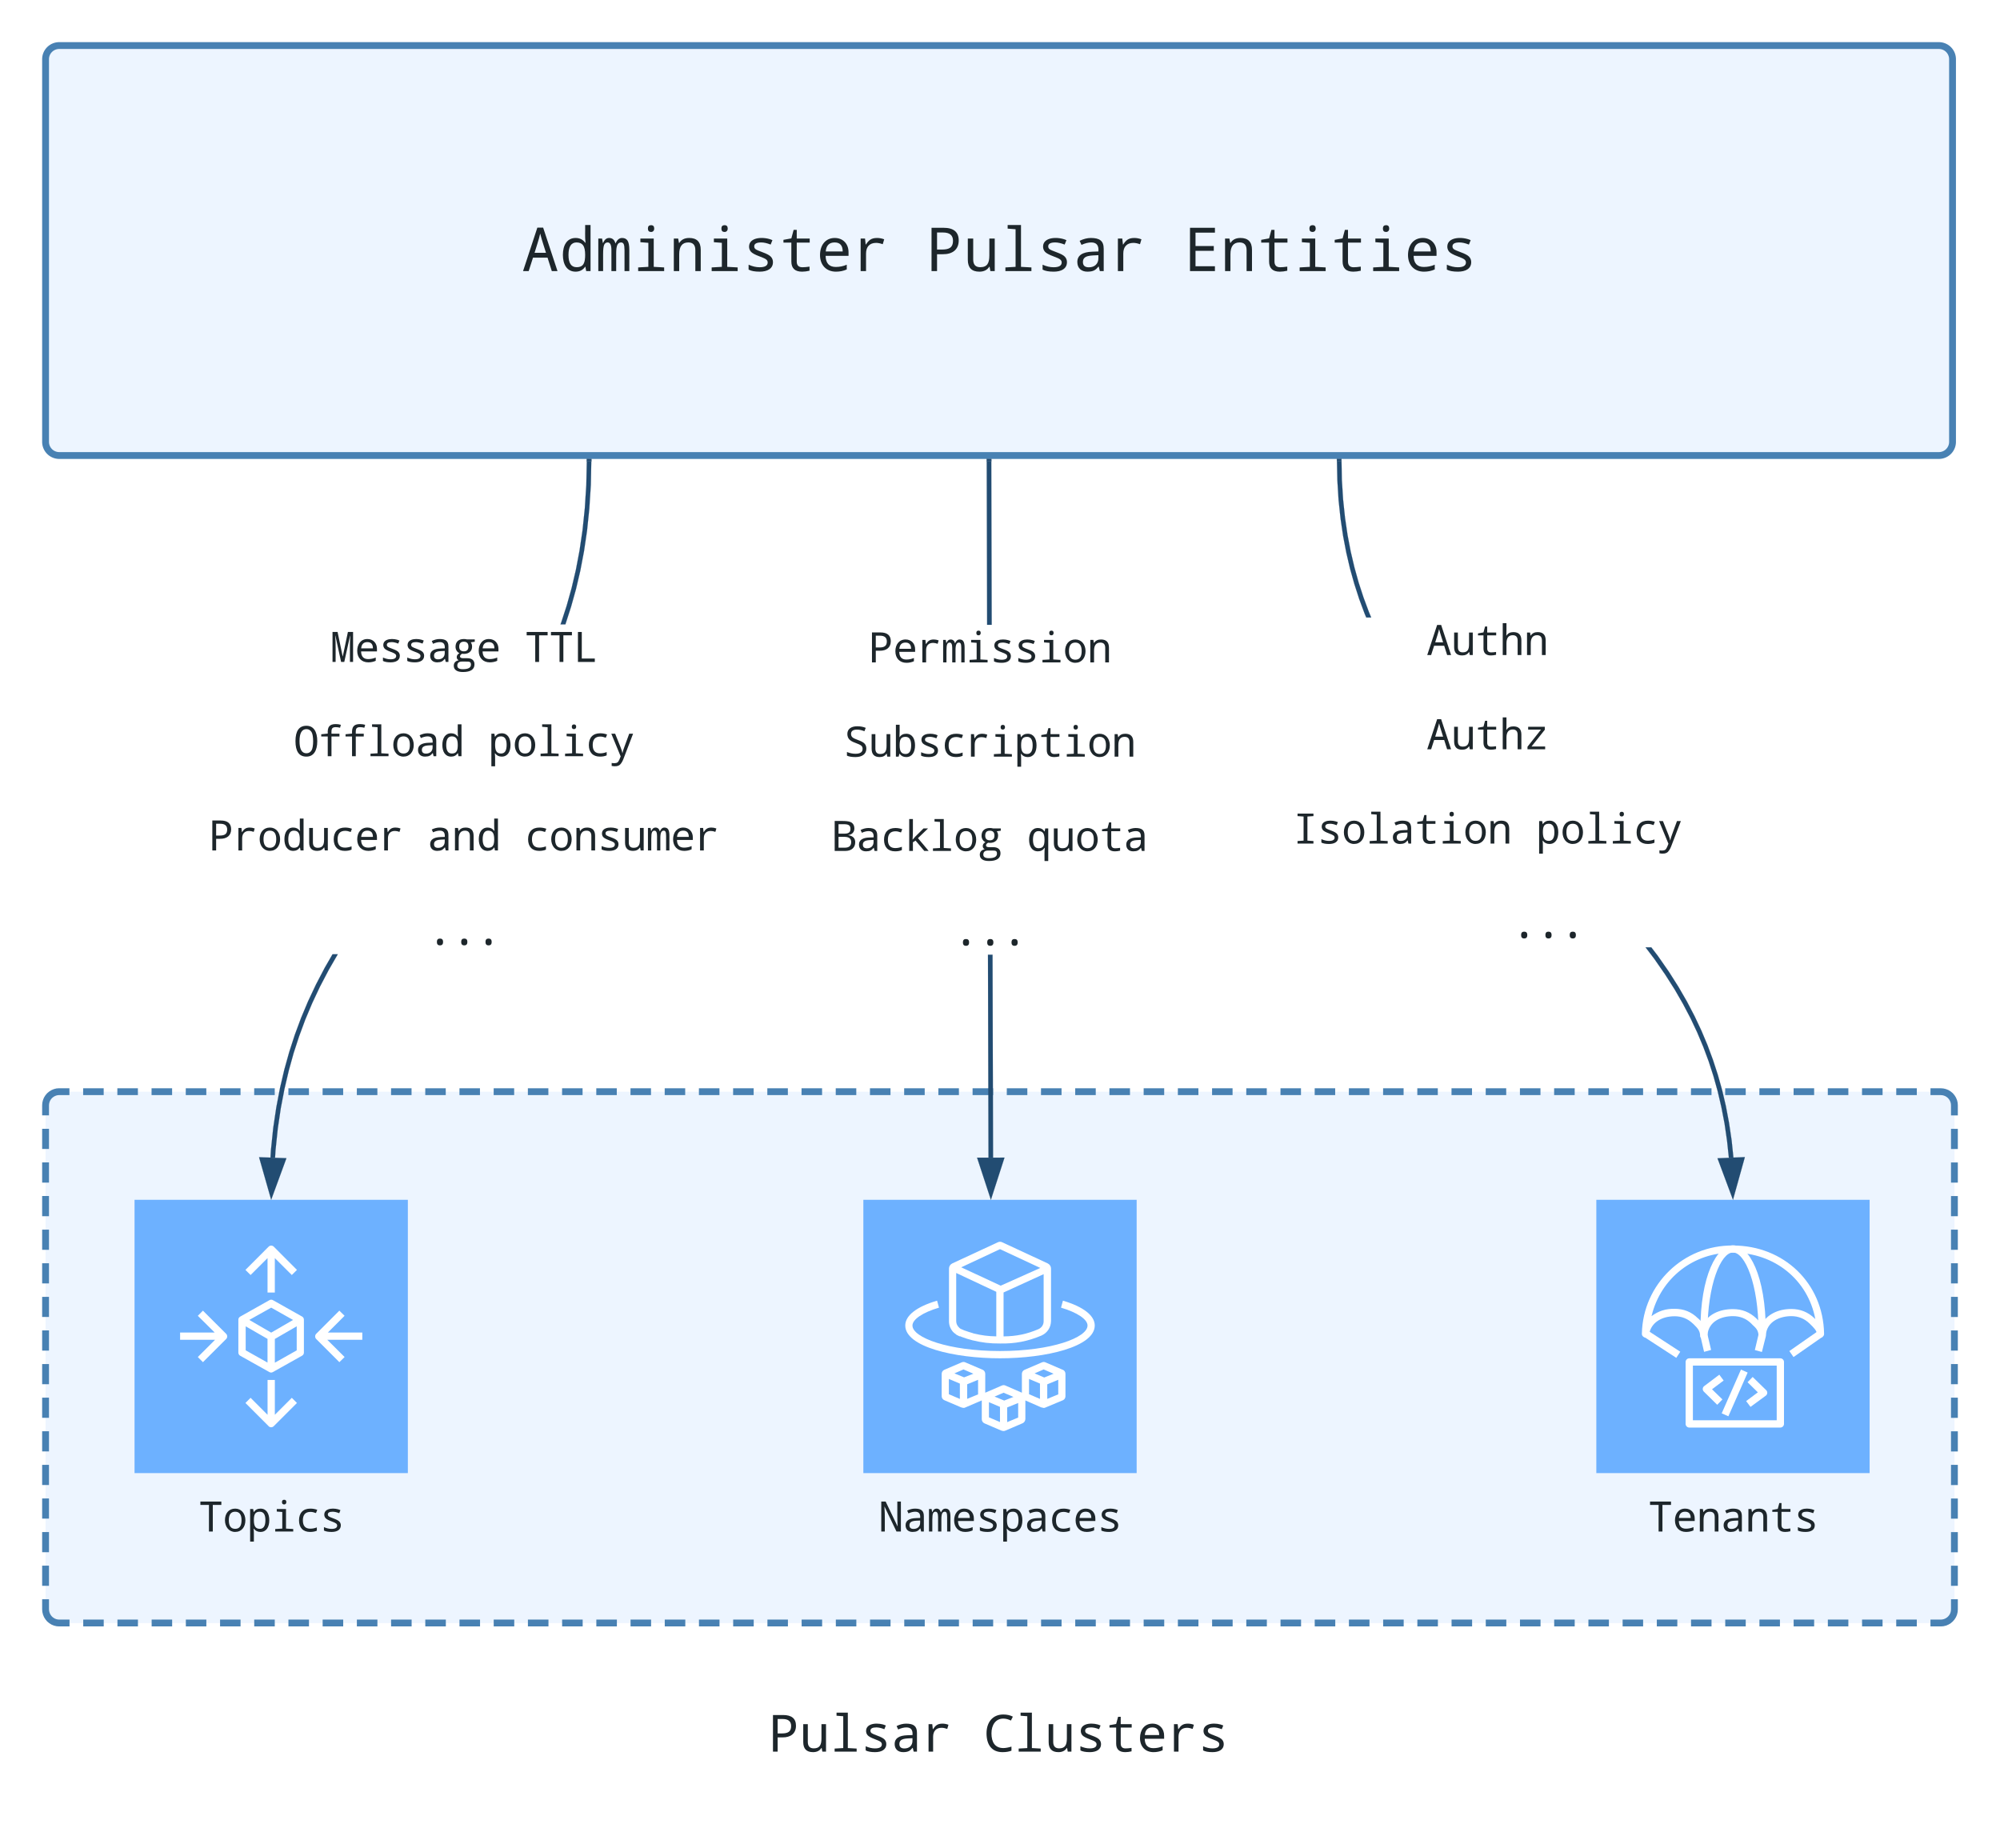 <svg xmlns="http://www.w3.org/2000/svg" xmlns:xlink="http://www.w3.org/1999/xlink" xmlns:lucid="lucid" width="878.15" height="811.33"><g transform="translate(-1465.593 -1213.667)" lucid:page-tab-id="0_0"><path d="M0 0h6299.2v6299.2H0z" fill="#fff"/><path d="M1485.6 1699a6 6 0 0 1 6-6h826.14a6 6 0 0 1 6 6v221.33a6 6 0 0 1-6 6H1491.6a6 6 0 0 1-6-6z" fill="#edf5ff"/><path d="M1502.1 1693h9.02m6 0h9.02m6 0h9.02m6 0h9.02m6 0h9.02m6 0h9.02m6 0h9.02m6 0h9.03m6 0h9.02m6 0h9m6.02 0h9m6.02 0h9m6.02 0h9m6.02 0h9m6.02 0h9m6.02 0h9m6.02 0h9m6.02 0h9m6.02 0h9.02m6 0h9.02m6 0h9.02m6 0h9.02m6 0h9.02m6 0h9.02m6 0h9.02m6 0h9.02m6 0h9.02m6 0h9.02m6 0h9.02m6 0h9.02m6 0h9.03m6 0h9.02m6 0h9.02m6 0h9m6.02 0h9m6.02 0h9m6.02 0h9m6.02 0h9m6.02 0h9m6.02 0h9m6.02 0h9m6.02 0h9m6.02 0h9.02m6 0h9.02m6 0h9.02m6 0h9.02m6 0h9.02m6 0h9.02m6 0h9.02m6 0h9.02m6 0h9.02m6 0h9.02m6 0h9.03m6 0h9.03m6 0h4.5l.95.07.9.22.88.35.8.5.72.6.6.72.5.8.37.88.22.9.07.95v4.43m0 5.9v8.85m0 5.9v8.86m0 5.9v8.85m0 5.9v8.85m0 5.9v8.85m0 5.9v8.86m0 5.9v8.86m0 5.9v8.85m0 5.9v8.86m0 5.9v8.85m0 5.9v8.86m0 5.9v8.85m0 5.9v8.85m0 5.9v8.85m0 5.9v4.43l-.07.94-.22.92-.36.86-.5.8-.62.72-.7.6-.82.5-.87.36-.92.22-.94.07h-4.5m-6 0h-9.03m-6 0h-9m-6.02 0h-9m-6.02 0h-9m-6.02 0h-9m-6.02 0h-9m-6.02 0h-9m-6.02 0h-9m-6.02 0h-9m-6.02 0h-9m-6.02 0H2148m-6 0h-9.02m-6 0h-9.02m-6 0h-9.02m-6 0h-9.02m-6 0h-9.02m-6 0h-9.02m-6 0h-9.02m-6 0h-9.02m-6 0h-9.02m-6 0h-9.02m-6 0h-9.02m-6 0h-9.03m-6 0h-9.02m-6 0h-9.02m-6 0h-9m-6.02 0h-9m-6.02 0h-9m-6.02 0h-9m-6.02 0h-9m-6.02 0h-9m-6.02 0h-9m-6.02 0h-9m-6.02 0h-9m-6.02 0h-9.02m-6 0h-9.02m-6 0h-9.02m-6 0h-9.02m-6 0h-9.02m-6 0h-9.02m-6 0h-9.02m-6 0h-9.02m-6 0h-9.02m-6 0h-9.02m-6 0h-9.02m-6 0h-9.02m-6 0h-9.03m-6 0h-9.02m-6 0h-9.02m-6 0h-9m-6.02 0h-9m-6.02 0h-9m-6.02 0h-9m-6.02 0h-9m-6.02 0h-4.5l-.94-.07-.92-.22-.87-.36-.8-.5-.72-.6-.6-.72-.5-.8-.36-.87-.23-.93-.08-.94v-4.42m0-5.9v-8.85m0-5.9v-8.85m0-5.9v-8.86m0-5.9v-8.86m0-5.9v-8.85m0-5.9v-8.86m0-5.9v-8.85m0-5.9v-8.86m0-5.9v-8.85m0-5.9v-8.85m0-5.9v-8.85m0-5.9v-8.86m0-5.9v-8.86m0-5.9v-8.85m0-5.9V1699l.07-.94.22-.9.35-.88.5-.8.6-.72.72-.6.8-.5.87-.37.9-.23.95-.07h4.5" stroke="#4881b3" stroke-width="3" fill="none"/><use xlink:href="#a" transform="matrix(1,0,0,1,1490.593,1698) translate(414.5 25.771)"/><use xlink:href="#b" transform="matrix(1,0,0,1,1490.593,1698) translate(414.5 49.311)"/><use xlink:href="#b" transform="matrix(1,0,0,1,1490.593,1698) translate(414.5 72.851)"/><use xlink:href="#b" transform="matrix(1,0,0,1,1490.593,1698) translate(414.5 96.391)"/><use xlink:href="#b" transform="matrix(1,0,0,1,1490.593,1698) translate(414.5 119.93)"/><use xlink:href="#b" transform="matrix(1,0,0,1,1490.593,1698) translate(414.5 143.47)"/><use xlink:href="#b" transform="matrix(1,0,0,1,1490.593,1698) translate(414.5 167.01)"/><use xlink:href="#b" transform="matrix(1,0,0,1,1490.593,1698) translate(414.5 190.55)"/><use xlink:href="#c" transform="matrix(1,0,0,1,1490.593,1698) translate(414.5 214.09)"/><path d="M1485.6 1239.67a6 6 0 0 1 6-6h825.3a6 6 0 0 1 6 6v168a6 6 0 0 1-6 6h-825.3a6 6 0 0 1-6-6z" stroke="#4881b3" stroke-width="3" fill="#edf5ff"/><use xlink:href="#d" transform="matrix(1,0,0,1,1490.593,1238.667) translate(204.233 94.021)"/><use xlink:href="#e" transform="matrix(1,0,0,1,1490.593,1238.667) translate(381.728 94.021)"/><use xlink:href="#f" transform="matrix(1,0,0,1,1490.593,1238.667) translate(494.68 94.021)"/><path d="M1844.67 1740.47h120v120h-120v-120z" stroke="#fff" stroke-opacity="0" stroke-width="2" fill="#6db1ff"/><path d="M1884.33 1798.7c.13.15.22.28.4.37.22.22.45.4.72.58l.18.13.8.4.5.23h.35l.4.2c.77.26 1.58.57 2.52.88l1.47.4.77.23c4.2 1.04 7.88 1.48 12.23 1.44 6.58.13 12.18-.94 18.23-3.5 2.6-1.2 4.12-3.56 4.17-6.42v-22.96c0-.98-.54-1.83-1.44-2.28l-19.9-9.24c-.66-.36-1.42-.36-2.1 0l-19.93 9.24c-.9.45-1.43 1.3-1.43 2.28v23.05c0 1.8.58 3.32 1.74 4.7.1.13.2.22.33.3zm8.15.24l-1.34-.4c-.85-.27-1.57-.54-2.24-.76l-.6-.27h.02l-.54-.22c-.18-.1-.36-.17-.54-.26l-.4-.32-.18-.22-.14-.13-.13-.14c-.64-.75-.95-1.55-.95-2.54v-21.08l17.6 8.27v19.56c-3.5-.04-6.45-.44-9.85-1.24zm29.12-1.7c-5.1 2.2-9.8 3.17-15.37 3.2v-19.28l17.6-8.04v20.5c.06 1.6-.8 2.95-2.23 3.62zm-16.93-35.1l17.7 8.25-17.43 7.8-.1-.08-17.2-8z" stroke="#fff" stroke-opacity="0" stroke-width="2" fill="#fff"/><path d="M1932.3 1784.76l-.84 3.06c7.15 2.13 11.64 5.14 11.64 7.85 0 5.3-15.8 11.2-38.43 11.2s-38.44-5.9-38.44-11.2c0-2.7 4.5-5.73 11.65-7.85l-.84-3.06c-8.98 2.63-13.97 6.53-13.97 10.9 0 9.35 21.46 14.4 41.6 14.4 20.13 0 41.6-5.05 41.6-14.4 0-4.37-5-8.25-13.98-10.9zM1932.2 1815.1l-7.44-3.2c-.6-.3-1.2-.3-1.8 0l-7.6 3.26c-.7.37-1.08 1-1.08 1.76v8.25l-7.12-3.1c-.6-.3-1.2-.3-1.8 0l-7.17 3.1v-8.28c0-.8-.44-1.5-1.15-1.8l-7.5-3.2c-.54-.3-1.2-.3-1.8 0l-7.6 3.26c-.7.37-1.08 1-1.08 1.76v9.74c0 .82.43 1.48 1.2 1.82l7.44 3.18h.17c.27.12.5.18.8.18.3 0 .56-.03.77-.18l7.23-3.1v8.26c0 .8.44 1.45 1.14 1.8l7.46 3.2h.1c.28.12.55.18.88.18.27 0 .54-.06.8-.18l7.62-3.27c.7-.37 1.08-1 1.14-1.8v-8.18l7.06 3.1h.22c.27.1.54.17.87.2.27-.03.5-.1.7-.2l7.67-3.2c.7-.33 1.08-1 1.08-1.75v-9.83c0-.8-.43-1.5-1.2-1.8zm-8.36-.15l4.35 1.88-4.1 1.67-4.23-1.82zm-17.6 10.22l4.34 1.85-4.07 1.6-4.23-1.75zm-17.6-10.22l4.34 1.88-4.08 1.6-4.24-1.75zm-6.42 4.18l4.83 2.04v6.73l-4.83-2.06zm8.04 8.74v-6.4l4.78-1.97v6.4zm9.56 1.46l4.84 2.06v6.66l-4.84-2.06zm8 8.76v-6.44l4.83-1.97v6.4zm9.6-18.96l4.8 2.03v6.73l-4.8-2.06zm8 8.76v-6.4l4.83-2v6.4z" stroke="#fff" stroke-opacity="0" stroke-width="2" fill="#fff"/><use xlink:href="#g" transform="matrix(1,0,0,1,1814.667,1869.468) translate(36.658 16.655)"/><path d="M2166.5 1740.47h120v120h-120v-120z" stroke="#fff" stroke-opacity="0" stroke-width="2" fill="#6db1ff"/><path d="M2239.3 1801.55c-.8 0-1.52-.62-1.6-1.44v-.44c-.24-2.06-1.04-2.85-2.72-4.4l-.48-.5c-2.24-2.2-4.88-3.22-8-3.22-4.96 0-10.56 2.14-11.2 8.12v.45c0 .92-.72 1.62-1.6 1.62-.88 0-1.6-.7-1.6-1.6-.16-2.36-1.12-3.26-2.96-5.12l-.24-.2c-2.24-2.14-4.88-3.22-8-3.22-6.08 0-10.48 3.1-11.2 7.87-.08.87-.88 1.52-1.76 1.44-.88-.1-1.52-.87-1.44-1.74.48-21.66 18.32-38.88 40-38.63 22.4 0 39.6 16.6 40 38.67v.17c0 .86-.72 1.56-1.6 1.56-.88 0-1.6-.7-1.6-1.56v-.13c0-1.3-1.28-2.63-3.2-4.48-2.24-2.15-4.88-3.22-8-3.22-4.88 0-10.8 2.27-11.2 8.53-.08.86-.72 1.52-1.6 1.52zm-38.4-13.22c4 0 7.36 1.36 10.16 4.12l.32.25c.8.74 1.44 1.44 2.08 2.26 2.24-4.08 6.96-6.5 13.04-6.5 4 0 7.36 1.35 10.24 4.07l.48.5c.72.65 1.28 1.27 1.92 2 2.24-4.06 6.96-6.62 12.96-6.62 4 0 7.36 1.37 10.24 4.13l.32.33c-3.2-17.1-17.76-29.2-36.16-29.2-17.2-.2-31.76 11.12-35.76 27.88 3.04-2.26 6.32-3.33 10.16-3.2z" stroke="#fff" stroke-opacity="0" stroke-width="2" fill="#fff"/><path d="M2187.3 1800.56l1.76-2.7 14.3 9.32-1.75 2.68-14.3-9.3z" stroke="#fff" stroke-opacity="0" stroke-width="1.09" fill="#fff"/><path d="M2251.25 1806.88l12.76-8.9 1.84 2.63-12.77 8.9-1.82-2.62z" stroke="#fff" stroke-opacity="0" stroke-width="1.64" fill="#fff"/><path d="M2239.2 1807.28l-3.1-.84 1.6-6.74v-1.6c0-20.3-5.85-34.5-11.2-34.5-5.33 0-11.18 14.2-11.18 34.56v1.5l1.57 6.73-3.08.84-1.6-6.88v-2.3c-.12-24.4 7.32-37.6 14.3-37.6 6.96 0 14.4 13.2 14.4 37.74v1.08c-.03.28-.03.47 0 .7v.48zM2219.58 1830.47l-5.87-5.78c-.34-.34-.5-.77-.48-1.26.04-.48.26-.88.64-1.17l6.63-5 1.9 2.56-5.1 3.84 4.57 4.46zM2234.2 1831.4l-1.92-2.55 5.14-3.84-4.52-4.45 2.24-2.3 5.93 5.78c.63.62.65 1.63.03 2.27l-.2.17z" stroke="#fff" stroke-opacity="0" stroke-width="2" fill="#fff"/><path d="M2221.55 1834.22l8.46-19.2 2.94 1.3-8.47 19.2-2.92-1.3z" stroke="#fff" stroke-opacity="0" stroke-width=".81" fill="#fff"/><path d="M2247.3 1840.47h-40c-.86 0-1.6-.73-1.6-1.6v-27.2c0-.87.74-1.6 1.6-1.6h40c.87 0 1.6.73 1.6 1.6v27.2c0 .87-.73 1.6-1.6 1.6zm-38.4-3.2h36.8v-24h-36.8z" stroke="#fff" stroke-opacity="0" stroke-width="2" fill="#fff"/><use xlink:href="#h" transform="matrix(1,0,0,1,2136.505,1869.468) translate(52.661 16.655)"/><path d="M1524.67 1740.47h120v120h-120v-120z" stroke="#fff" stroke-opacity="0" fill="#6db1ff"/><path d="M1583.06 1766.07v15.12h3.2v-15.13l7.46 7.43 2.26-2.24-10.18-10.2c-.64-.64-1.65-.62-2.26 0l-10.18 10.2 2.26 2.24zM1586.27 1834.87v-15.3h-3.2v15.3l-7.45-7.46-2.26 2.27 10.18 10.18v.03c.63.62 1.65.6 2.26-.03l10.18-10.18-2.26-2.26zM1554.7 1789.14l-2.25 2.26 7.42 7.36h-15.2v3.18h15.35l-7.57 7.56 2.25 2.26 10.2-10.18c.6-.6.6-1.63 0-2.26zM1624.67 1798.76h-15.13l7.35-7.36-2.3-2.26-10.17 10.18c-.6.63-.6 1.65 0 2.26l10.18 10.18 2.3-2.26-7.6-7.56h15.37zM1598.27 1791.75l-12.8-7.2c-.52-.3-1.1-.3-1.6 0l-12.8 7.2c-.53.3-.82.8-.82 1.38v14.4c0 .6.3 1.12.8 1.4l12.8 7.17c.27.16.5.22.8.22h-.02c.3 0 .52-.06.78-.22l12.8-7.17c.53-.3.82-.8.82-1.4v-14.4c0-.58-.26-1.06-.75-1.38zm-13.6-3.93l9.6 5.4-9.6 5.57-9.62-5.58zm-11.2 8.2l9.58 5.52v10.4l-9.58-5.38zm12.8 15.98v-10.43l9.6-5.56v10.57z" stroke="#fff" stroke-opacity="0" fill="#fff"/><use xlink:href="#i" transform="matrix(1,0,0,1,1494.667,1869.468) translate(57.995 16.655)"/><path d="M1901.62 1721.96h-2l-.23-89.1h2zm-.6-233.95h-2l-.18-71.83h2z" stroke="#224c72" stroke-width=".05" fill="#224c72"/><path d="M1900.84 1416.2h-2v-1.03h2z" fill="#224c72"/><path d="M1900.86 1416.22h-2.05v-1.08h2.06zm-2-1.03v.97h1.95v-.98z" stroke="#224c72" stroke-width=".05" fill="#224c72"/><path d="M1900.66 1737.23l-4.67-14.25 9.26-.03z" fill="#224c72"/><path d="M1900.67 1740.47l-6.06-18.5 12.03-.02zm-3.3-16.5l3.28 10.03 3.23-10.04z" stroke="#224c72" stroke-width=".05" fill="#224c72"/><use xlink:href="#j" transform="matrix(1,0,0,1,1830.862,1488.005) translate(16.008 16.502)"/><use xlink:href="#k" transform="matrix(1,0,0,1,1830.862,1488.005) translate(69.35 37.196)"/><use xlink:href="#l" transform="matrix(1,0,0,1,1830.862,1488.005) translate(5.339 57.891)"/><use xlink:href="#k" transform="matrix(1,0,0,1,1830.862,1488.005) translate(69.35 78.585)"/><use xlink:href="#m" transform="matrix(1,0,0,1,1830.862,1488.005) translate(0.005 99.28)"/><use xlink:href="#n" transform="matrix(1,0,0,1,1830.862,1488.005) translate(85.352 99.28)"/><use xlink:href="#k" transform="matrix(1,0,0,1,1830.862,1488.005) translate(69.35 119.974)"/><use xlink:href="#o" transform="matrix(1,0,0,1,1830.862,1488.005) translate(53.347 140.668)"/><path d="M1609.92 1639.56l-3.85 7.35-3.4 7.23-3.03 7.2-2.7 7.3-2.43 7.44-2.13 7.7-1.88 8-1.62 8.45-1.32 8.95-1 9.6-.2 3.28-2-.13.2-3.32 1-9.67 1.35-9.04 1.63-8.53 1.9-8.1 2.17-7.77 2.44-7.53 2.74-7.37 3.06-7.28 3.44-7.3 3.88-7.43 3.43-5.93h2.3zm115.3-223.37l-.2 10.38-.67 10.45-1 9.68-1.34 9.05-1.62 8.52-1.9 8.1-2.17 7.77-2.43 7.53-.05.14h-2.14l.3-.8 2.42-7.44 2.15-7.7 1.88-8 1.6-8.45 1.32-8.94 1-9.6.66-10.37.22-10.35z" stroke="#224c72" stroke-width=".05" fill="#224c72"/><path d="M1725.22 1416.22l-2-.04.02-1h2z" fill="#224c72"/><path d="M1725.25 1416.24l-2.05-.04.02-1.06h2.05zm-1.98-1.05l-.02.95 1.95.04.02-1z" stroke="#224c72" stroke-width=".05" fill="#224c72"/><path d="M1589.94 1723.15l-5.15 14.08-4.12-14.42z" fill="#224c72"/><path d="M1591.36 1722.2l-6.7 18.27-5.32-18.7zm-6.45 11.8l3.63-9.9-6.5-.24z" stroke="#224c72" stroke-width=".05" fill="#224c72"/><g><use xlink:href="#p" transform="matrix(1,0,0,1,1557.229,1487.806) translate(53.347 16.502)"/><use xlink:href="#q" transform="matrix(1,0,0,1,1557.229,1487.806) translate(138.694 16.502)"/><use xlink:href="#k" transform="matrix(1,0,0,1,1557.229,1487.806) translate(112.023 37.196)"/><use xlink:href="#r" transform="matrix(1,0,0,1,1557.229,1487.806) translate(37.344 57.891)"/><use xlink:href="#s" transform="matrix(1,0,0,1,1557.229,1487.806) translate(122.692 57.891)"/><use xlink:href="#k" transform="matrix(1,0,0,1,1557.229,1487.806) translate(112.023 78.585)"/><use xlink:href="#t" transform="matrix(1,0,0,1,1557.229,1487.806) translate(0.005 99.28)"/><use xlink:href="#u" transform="matrix(1,0,0,1,1557.229,1487.806) translate(96.021 99.28)"/><use xlink:href="#v" transform="matrix(1,0,0,1,1557.229,1487.806) translate(138.694 99.28)"/><use xlink:href="#k" transform="matrix(1,0,0,1,1557.229,1487.806) translate(112.023 119.974)"/><use xlink:href="#o" transform="matrix(1,0,0,1,1557.229,1487.806) translate(96.021 140.668)"/></g><path d="M2193.57 1633.45l4.82 6.93 4.2 6.63 3.73 6.46 3.32 6.36 2.98 6.33 2.68 6.36 2.4 6.47 2.15 6.6 1.9 6.76 1.64 7.03 1.38 7.32 1.14 7.7.78 7.5-1.98.2-.8-7.46-1.1-7.6-1.4-7.25-1.62-6.94-1.87-6.7-2.1-6.5-2.38-6.38-2.65-6.3-2.94-6.24-3.3-6.28-3.67-6.37-4.18-6.56-4.77-6.88-3.8-5h2.52zm-138.8-209.07l.54 8.58.85 8.05 1.12 7.62 1.38 7.24 1.63 6.94 1.87 6.7 2.12 6.5 2.37 6.38 1 2.4h-2.17l-.7-1.66-2.4-6.45-2.13-6.6-1.9-6.77-1.64-7.02-1.4-7.32-1.13-7.7-.86-8.13-.53-8.66-.17-8.28 2-.05z" stroke="#224c72" stroke-width=".05" fill="#224c72"/><path d="M2054.6 1416.18l-2 .04-.02-1.05h2z" fill="#224c72"/><path d="M2054.62 1416.2l-2.05.04-.02-1.1h2.05zm-2.02-1l.02 1 1.95-.05-.02-.96z" stroke="#224c72" stroke-width=".05" fill="#224c72"/><path d="M2226.37 1737.23l-5.25-14.05 9.26-.4z" fill="#224c72"/><path d="M2226.5 1740.47l-6.8-18.23 12.02-.52zm-3.96-16.35l3.7 9.88 2.8-10.16z" stroke="#224c72" stroke-width=".05" fill="#224c72"/><g><use xlink:href="#w" transform="matrix(1,0,0,1,2033.28,1484.773) translate(58.681 16.502)"/><use xlink:href="#k" transform="matrix(1,0,0,1,2033.28,1484.773) translate(85.352 37.196)"/><use xlink:href="#x" transform="matrix(1,0,0,1,2033.28,1484.773) translate(58.681 57.891)"/><use xlink:href="#k" transform="matrix(1,0,0,1,2033.28,1484.773) translate(85.352 78.585)"/><use xlink:href="#y" transform="matrix(1,0,0,1,2033.28,1484.773) translate(0.005 99.28)"/><use xlink:href="#s" transform="matrix(1,0,0,1,2033.28,1484.773) translate(106.689 99.28)"/><use xlink:href="#k" transform="matrix(1,0,0,1,2033.28,1484.773) translate(85.352 119.974)"/><use xlink:href="#z" transform="matrix(1,0,0,1,2033.28,1484.773) translate(42.679 140.668)"/><use xlink:href="#A" transform="matrix(1,0,0,1,2033.28,1484.773) translate(96.021 140.668)"/></g><path d="M1784.07 1945h240v60h-240z" fill="none"/><g><use xlink:href="#B" transform="matrix(1,0,0,1,1784.067,1945) translate(18.984 37.77)"/><use xlink:href="#C" transform="matrix(1,0,0,1,1784.067,1945) translate(113.266 37.77)"/></g><defs><path fill="#1d262b" d="M1004 0L860-453H369L223 0H33l483-1468h195L1196 0h-192zM807-618c-63-210-144-435-195-650-51 232-127 431-190 650h385" id="D"/><path fill="#1d262b" d="M137-547c0-322 136-571 430-571 137 0 245 53 322 160h12c-24-215-7-376-12-598h182V0H924l-27-147h-8C814-36 706 20 567 20c-294 0-430-246-430-567zm463 416c241 0 288-157 289-416 0-151-23-259-69-323s-121-97-222-97c-181 0-272 141-272 422 0 276 91 414 274 414" id="E"/><path fill="#1d262b" d="M977 0v-707c0-97-9-165-27-203s-47-57-88-57c-58 0-100 28-126 83s-40 148-40 278V0H535v-707c0-173-42-260-125-260-56 0-96 26-120 79s-36 160-36 319V0H92v-1098h127l27 148h10c45-112 112-168 201-168 109 0 180 61 213 182h6c51-121 124-182 219-182 85 0 147 30 186 92s58 165 58 309V0H977" id="F"/><path fill="#1d262b" d="M739-1436c0 71-43 115-106 115-71 0-107-38-107-115 0-76 36-114 107-114s106 38 106 114zM541-954l-269-21v-123h451v955l352 20V0H197v-123l344-20v-811" id="G"/><path fill="#1d262b" d="M887 0v-707c0-173-79-260-238-260-205 0-307 133-307 398V0H160v-1098h147l27 148h10c69-112 181-168 336-168 259 0 389 134 389 401V0H887" id="H"/><path fill="#1d262b" d="M1026-301c0 225-197 321-448 321-165 0-290-23-375-69v-166c129 57 252 86 370 86 183 0 275-54 275-162 0-38-16-71-49-99s-108-63-226-106c-156-57-253-112-293-160s-61-105-61-171c2-338 524-340 789-217l-60 149c-121-48-228-72-319-72-157 0-236 44-236 133 0 41 17 74 51 98s111 57 232 101c141 51 234 101 280 151s70 111 70 183" id="I"/><path fill="#1d262b" d="M1020-150v138C933 9 849 20 768 20 527 20 406-95 406-324v-637H139v-94l267-49 77-287h105v293h438v137H588v637c0 130 64 195 192 195 62 0 142-7 240-21" id="J"/><path fill="#1d262b" d="M631-1118c283 0 470 204 465 491v113H322c5 250 120 375 344 375 130 0 253-25 370-76v160C925-5 804 20 672 20c-329 0-539-224-539-561 0-331 182-577 498-577zM326-662h573c0-203-91-305-272-305-183 0-284 102-301 305" id="K"/><path fill="#1d262b" d="M442-897c93-139 173-221 377-221 79 0 159 15 240 45l-49 166c-82-30-157-45-224-45-221 0-340 134-340 360V0H264v-1098h148l22 201h8" id="L"/><g id="d"><use transform="matrix(0.013,0,0,0.013,0,0)" xlink:href="#D"/><use transform="matrix(0.013,0,0,0.013,16.136,0)" xlink:href="#E"/><use transform="matrix(0.013,0,0,0.013,32.272,0)" xlink:href="#F"/><use transform="matrix(0.013,0,0,0.013,48.408,0)" xlink:href="#G"/><use transform="matrix(0.013,0,0,0.013,64.544,0)" xlink:href="#H"/><use transform="matrix(0.013,0,0,0.013,80.68,0)" xlink:href="#G"/><use transform="matrix(0.013,0,0,0.013,96.816,0)" xlink:href="#I"/><use transform="matrix(0.013,0,0,0.013,112.952,0)" xlink:href="#J"/><use transform="matrix(0.013,0,0,0.013,129.088,0)" xlink:href="#K"/><use transform="matrix(0.013,0,0,0.013,145.224,0)" xlink:href="#L"/></g><path fill="#1d262b" d="M1094-1034c0 310-213 470-541 465H362V0H176v-1462h404c343 0 514 143 514 428zM532-727c244-1 369-71 369-297 0-186-113-279-338-279H362v576h170" id="M"/><path fill="#1d262b" d="M578-131c239 0 309-137 309-397v-570h182V0H922l-27-147h-10C815-36 704 20 551 20c-261 0-391-134-391-401v-717h182v707c0 173 79 260 236 260" id="N"/><path fill="#1d262b" d="M532-1413l-268-21v-122h451v1413l352 20V0H188v-123l344-20v-1270" id="O"/><path fill="#1d262b" d="M596-1118c288 2 430 92 430 366V0H895l-37-152h-8C752-34 680 17 483 20 272 23 135-98 135-307c0-221 170-337 510-348l203-7c15-197-55-305-244-305-98 0-207 27-328 82l-63-137c131-64 258-96 383-96zm-72 991c194 0 325-116 322-311v-99c-251 15-522-6-522 232 0 119 67 178 200 178" id="P"/><g id="e"><use transform="matrix(0.013,0,0,0.013,0,0)" xlink:href="#M"/><use transform="matrix(0.013,0,0,0.013,16.136,0)" xlink:href="#N"/><use transform="matrix(0.013,0,0,0.013,32.272,0)" xlink:href="#O"/><use transform="matrix(0.013,0,0,0.013,48.408,0)" xlink:href="#I"/><use transform="matrix(0.013,0,0,0.013,64.544,0)" xlink:href="#P"/><use transform="matrix(0.013,0,0,0.013,80.68,0)" xlink:href="#L"/></g><path fill="#1d262b" d="M1059 0H217v-1462h842v164H403v452h617v162H403v520h656V0" id="Q"/><g id="f"><use transform="matrix(0.013,0,0,0.013,0,0)" xlink:href="#Q"/><use transform="matrix(0.013,0,0,0.013,16.136,0)" xlink:href="#H"/><use transform="matrix(0.013,0,0,0.013,32.272,0)" xlink:href="#J"/><use transform="matrix(0.013,0,0,0.013,48.408,0)" xlink:href="#G"/><use transform="matrix(0.013,0,0,0.013,64.544,0)" xlink:href="#J"/><use transform="matrix(0.013,0,0,0.013,80.68,0)" xlink:href="#G"/><use transform="matrix(0.013,0,0,0.013,96.816,0)" xlink:href="#K"/><use transform="matrix(0.013,0,0,0.013,112.952,0)" xlink:href="#I"/></g><path fill="#1d262b" d="M1092 0H877L297-1210h-8c32 442 13 766 18 1210H135v-1462h213L926-258h6c-25-469-9-747-14-1204h174V0" id="R"/><path fill="#1d262b" d="M1092-551c0 322-136 571-430 571-138 0-245-53-322-159h-12c24 220 7 402 12 631H158v-1590h147l27 148h8c73-112 181-168 322-168 294 0 430 246 430 567zM629-967c-241 0-288 156-289 416 0 151 24 259 70 323s120 97 221 97c181 0 272-141 272-422 0-276-91-414-274-414" id="S"/><path fill="#1d262b" d="M172-543c0-365 197-575 553-575 119 0 231 20 336 59l-62 158c-100-38-189-57-268-57-247 0-371 138-371 413 0 271 120 406 361 406 105 0 212-21 321-62v160C953 0 843 20 713 20c-347 1-541-210-541-563" id="T"/><g id="g"><use transform="matrix(0.009,0,0,0.009,0,0)" xlink:href="#R"/><use transform="matrix(0.009,0,0,0.009,10.668,0)" xlink:href="#P"/><use transform="matrix(0.009,0,0,0.009,21.337,0)" xlink:href="#F"/><use transform="matrix(0.009,0,0,0.009,32.005,0)" xlink:href="#K"/><use transform="matrix(0.009,0,0,0.009,42.674,0)" xlink:href="#I"/><use transform="matrix(0.009,0,0,0.009,53.342,0)" xlink:href="#S"/><use transform="matrix(0.009,0,0,0.009,64.01,0)" xlink:href="#P"/><use transform="matrix(0.009,0,0,0.009,74.679,0)" xlink:href="#T"/><use transform="matrix(0.009,0,0,0.009,85.347,0)" xlink:href="#K"/><use transform="matrix(0.009,0,0,0.009,96.016,0)" xlink:href="#I"/></g><path fill="#1d262b" d="M707 0H520v-1298H102v-164h1022v164H707V0" id="U"/><g id="h"><use transform="matrix(0.009,0,0,0.009,0,0)" xlink:href="#U"/><use transform="matrix(0.009,0,0,0.009,10.668,0)" xlink:href="#K"/><use transform="matrix(0.009,0,0,0.009,21.337,0)" xlink:href="#H"/><use transform="matrix(0.009,0,0,0.009,32.005,0)" xlink:href="#P"/><use transform="matrix(0.009,0,0,0.009,42.674,0)" xlink:href="#H"/><use transform="matrix(0.009,0,0,0.009,53.342,0)" xlink:href="#J"/><use transform="matrix(0.009,0,0,0.009,64.01,0)" xlink:href="#I"/></g><path fill="#1d262b" d="M1112-551c0 331-186 571-502 571-301 0-495-251-495-571 0-330 184-567 501-567 302 0 496 249 496 567zM614-131c207 0 310-140 310-420 0-277-104-416-312-416-206 0-309 139-309 416 0 280 104 420 311 420" id="V"/><g id="i"><use transform="matrix(0.009,0,0,0.009,0,0)" xlink:href="#U"/><use transform="matrix(0.009,0,0,0.009,10.668,0)" xlink:href="#V"/><use transform="matrix(0.009,0,0,0.009,21.337,0)" xlink:href="#S"/><use transform="matrix(0.009,0,0,0.009,32.005,0)" xlink:href="#G"/><use transform="matrix(0.009,0,0,0.009,42.674,0)" xlink:href="#T"/><use transform="matrix(0.009,0,0,0.009,53.342,0)" xlink:href="#I"/></g><g id="j"><use transform="matrix(0.009,0,0,0.009,0,0)" xlink:href="#M"/><use transform="matrix(0.009,0,0,0.009,10.668,0)" xlink:href="#K"/><use transform="matrix(0.009,0,0,0.009,21.337,0)" xlink:href="#L"/><use transform="matrix(0.009,0,0,0.009,32.005,0)" xlink:href="#F"/><use transform="matrix(0.009,0,0,0.009,42.674,0)" xlink:href="#G"/><use transform="matrix(0.009,0,0,0.009,53.342,0)" xlink:href="#I"/><use transform="matrix(0.009,0,0,0.009,64.01,0)" xlink:href="#I"/><use transform="matrix(0.009,0,0,0.009,74.679,0)" xlink:href="#G"/><use transform="matrix(0.009,0,0,0.009,85.347,0)" xlink:href="#V"/><use transform="matrix(0.009,0,0,0.009,96.016,0)" xlink:href="#H"/></g><path fill="#1d262b" d="M1087-391c0 281-226 411-532 411-177 0-315-23-414-69v-178c141 57 279 86 414 86 233 0 350-80 350-240 0-69-24-123-71-160s-142-82-285-133c-139-49-239-106-299-174s-90-156-90-264c2-252 211-371 481-371 153 0 291 26 416 78l-64 164c-129-52-249-78-360-78-195 0-293 70-293 209 0 68 22 123 66 164s134 85 270 133c164 58 273 119 328 181s83 143 83 241" id="W"/><path fill="#1d262b" d="M1092-551c0 322-136 571-430 571-138 0-245-53-322-159h-12L291 0H158v-1556h182c-2 221 6 379-8 602h8c71-109 179-164 322-164 294 0 430 246 430 567zM629-967c-241 0-289 146-289 416 0 151 24 259 70 323s120 97 221 97c181 0 272-141 272-422 0-276-91-414-274-414" id="X"/><g id="l"><use transform="matrix(0.009,0,0,0.009,0,0)" xlink:href="#W"/><use transform="matrix(0.009,0,0,0.009,10.668,0)" xlink:href="#N"/><use transform="matrix(0.009,0,0,0.009,21.337,0)" xlink:href="#X"/><use transform="matrix(0.009,0,0,0.009,32.005,0)" xlink:href="#I"/><use transform="matrix(0.009,0,0,0.009,42.674,0)" xlink:href="#T"/><use transform="matrix(0.009,0,0,0.009,53.342,0)" xlink:href="#L"/><use transform="matrix(0.009,0,0,0.009,64.01,0)" xlink:href="#G"/><use transform="matrix(0.009,0,0,0.009,74.679,0)" xlink:href="#S"/><use transform="matrix(0.009,0,0,0.009,85.347,0)" xlink:href="#J"/><use transform="matrix(0.009,0,0,0.009,96.016,0)" xlink:href="#G"/><use transform="matrix(0.009,0,0,0.009,106.684,0)" xlink:href="#V"/><use transform="matrix(0.009,0,0,0.009,117.352,0)" xlink:href="#H"/></g><path fill="#1d262b" d="M1137-424C1137-153 941 0 662 0H135v-1462c284 7 685-30 837 88 80 62 124 152 124 282 0 179-125 297-291 316v10c221 36 332 150 332 342zm-232-655c0-182-120-224-319-224H322v461h284c195-2 299-53 299-237zM322-686v528h307c207 0 311-91 311-274 0-169-108-254-324-254H322" id="Y"/><path fill="#1d262b" d="M383-553l135-152 395-393h222L641-623 1163 0H950L524-504l-129 82V0H215v-1556h180c-3 337 9 689-16 1003h4" id="Z"/><path fill="#1d262b" d="M188-739c-1-248 156-381 410-379 57 0 107 7 150 20h378v113l-196 27c43 57 65 128 65 213 2 253-212 385-489 346-67 37-100 82-100 133 0 56 54 84 161 84h187c216-2 358 93 358 297 0 251-188 377-565 377-145 0-255-26-331-80S102 283 102 186c0-141 80-231 240-270-64-31-96-83-96-154 0-75 44-139 133-192-109-41-191-166-191-309zm406 221c149 0 223-77 223-230 0-159-75-239-225-239s-225 81-225 242c0 151 76 227 227 227zm346 649c0-146-78-149-248-149H504c-153 0-230 66-230 198 0 116 90 174 271 174 263 0 395-74 395-223" id="aa"/><g id="m"><use transform="matrix(0.009,0,0,0.009,0,0)" xlink:href="#Y"/><use transform="matrix(0.009,0,0,0.009,10.668,0)" xlink:href="#P"/><use transform="matrix(0.009,0,0,0.009,21.337,0)" xlink:href="#T"/><use transform="matrix(0.009,0,0,0.009,32.005,0)" xlink:href="#Z"/><use transform="matrix(0.009,0,0,0.009,42.674,0)" xlink:href="#O"/><use transform="matrix(0.009,0,0,0.009,53.342,0)" xlink:href="#V"/><use transform="matrix(0.009,0,0,0.009,64.01,0)" xlink:href="#aa"/></g><path fill="#1d262b" d="M137-547c0-322 136-571 430-571 138 0 245 56 322 168h8l27-148h147V492H889c5-232-12-415 12-639h-12C814-36 706 20 567 20c-294 0-430-246-430-567zm463 416c241 0 288-157 289-416 0-151-23-259-69-323s-121-97-222-97c-181 0-272 141-272 422 0 276 91 414 274 414" id="ab"/><g id="n"><use transform="matrix(0.009,0,0,0.009,0,0)" xlink:href="#ab"/><use transform="matrix(0.009,0,0,0.009,10.668,0)" xlink:href="#N"/><use transform="matrix(0.009,0,0,0.009,21.337,0)" xlink:href="#V"/><use transform="matrix(0.009,0,0,0.009,32.005,0)" xlink:href="#J"/><use transform="matrix(0.009,0,0,0.009,42.674,0)" xlink:href="#P"/></g><path fill="#1d262b" d="M614-301c101 0 152 55 152 166S715 31 614 31 463-24 463-135s50-166 151-166" id="ac"/><g id="o"><use transform="matrix(0.009,0,0,0.009,0,0)" xlink:href="#ac"/><use transform="matrix(0.009,0,0,0.009,10.668,0)" xlink:href="#ac"/><use transform="matrix(0.009,0,0,0.009,21.337,0)" xlink:href="#ac"/></g><path fill="#1d262b" d="M532 0L254-1280h-8c34 456 12 817 18 1280H113v-1462h247L608-270h6l250-1192h252V0H963c5-467-12-807 14-1278h-8L686 0H532" id="ad"/><g id="p"><use transform="matrix(0.009,0,0,0.009,0,0)" xlink:href="#ad"/><use transform="matrix(0.009,0,0,0.009,10.668,0)" xlink:href="#K"/><use transform="matrix(0.009,0,0,0.009,21.337,0)" xlink:href="#I"/><use transform="matrix(0.009,0,0,0.009,32.005,0)" xlink:href="#I"/><use transform="matrix(0.009,0,0,0.009,42.674,0)" xlink:href="#P"/><use transform="matrix(0.009,0,0,0.009,53.342,0)" xlink:href="#aa"/><use transform="matrix(0.009,0,0,0.009,64.01,0)" xlink:href="#K"/></g><path fill="#1d262b" d="M233 0v-1462h187v1296h635V0H233" id="ae"/><g id="q"><use transform="matrix(0.009,0,0,0.009,0,0)" xlink:href="#U"/><use transform="matrix(0.009,0,0,0.009,10.668,0)" xlink:href="#U"/><use transform="matrix(0.009,0,0,0.009,21.337,0)" xlink:href="#ae"/></g><path fill="#1d262b" d="M616 20C261 20 84-232 84-735c0-500 178-750 534-750 171 0 301 65 392 195s137 316 137 557-46 426-138 557S786 20 616 20zm0-163c115 0 195-51 254-145 102-163 102-730-2-890-59-92-137-143-250-143-225 0-337 196-337 588 0 393 112 590 335 590" id="af"/><path fill="#1d262b" d="M866-1417c-164 2-207 56-211 215v104h389v137H655V0H473v-961H156v-110l317-33c-17-319 78-463 389-463 86 0 170 12 252 35l-41 143c-69-19-138-28-207-28" id="ag"/><g id="r"><use transform="matrix(0.009,0,0,0.009,0,0)" xlink:href="#af"/><use transform="matrix(0.009,0,0,0.009,10.668,0)" xlink:href="#ag"/><use transform="matrix(0.009,0,0,0.009,21.337,0)" xlink:href="#ag"/><use transform="matrix(0.009,0,0,0.009,32.005,0)" xlink:href="#O"/><use transform="matrix(0.009,0,0,0.009,42.674,0)" xlink:href="#V"/><use transform="matrix(0.009,0,0,0.009,53.342,0)" xlink:href="#P"/><use transform="matrix(0.009,0,0,0.009,64.01,0)" xlink:href="#E"/></g><path fill="#1d262b" d="M82-1098h188l262 654c55 137 84 233 89 290h6c15-75 45-172 90-292l239-652h189L670 143c-45 116-99 201-156 261-87 92-259 104-414 71V330c92 17 226 18 286-29 67-53 115-195 153-291" id="ah"/><g id="s"><use transform="matrix(0.009,0,0,0.009,0,0)" xlink:href="#S"/><use transform="matrix(0.009,0,0,0.009,10.668,0)" xlink:href="#V"/><use transform="matrix(0.009,0,0,0.009,21.337,0)" xlink:href="#O"/><use transform="matrix(0.009,0,0,0.009,32.005,0)" xlink:href="#G"/><use transform="matrix(0.009,0,0,0.009,42.674,0)" xlink:href="#T"/><use transform="matrix(0.009,0,0,0.009,53.342,0)" xlink:href="#ah"/></g><g id="t"><use transform="matrix(0.009,0,0,0.009,0,0)" xlink:href="#M"/><use transform="matrix(0.009,0,0,0.009,10.668,0)" xlink:href="#L"/><use transform="matrix(0.009,0,0,0.009,21.337,0)" xlink:href="#V"/><use transform="matrix(0.009,0,0,0.009,32.005,0)" xlink:href="#E"/><use transform="matrix(0.009,0,0,0.009,42.674,0)" xlink:href="#N"/><use transform="matrix(0.009,0,0,0.009,53.342,0)" xlink:href="#T"/><use transform="matrix(0.009,0,0,0.009,64.01,0)" xlink:href="#K"/><use transform="matrix(0.009,0,0,0.009,74.679,0)" xlink:href="#L"/></g><g id="u"><use transform="matrix(0.009,0,0,0.009,0,0)" xlink:href="#P"/><use transform="matrix(0.009,0,0,0.009,10.668,0)" xlink:href="#H"/><use transform="matrix(0.009,0,0,0.009,21.337,0)" xlink:href="#E"/></g><g id="v"><use transform="matrix(0.009,0,0,0.009,0,0)" xlink:href="#T"/><use transform="matrix(0.009,0,0,0.009,10.668,0)" xlink:href="#V"/><use transform="matrix(0.009,0,0,0.009,21.337,0)" xlink:href="#H"/><use transform="matrix(0.009,0,0,0.009,32.005,0)" xlink:href="#I"/><use transform="matrix(0.009,0,0,0.009,42.674,0)" xlink:href="#N"/><use transform="matrix(0.009,0,0,0.009,53.342,0)" xlink:href="#F"/><use transform="matrix(0.009,0,0,0.009,64.01,0)" xlink:href="#K"/><use transform="matrix(0.009,0,0,0.009,74.679,0)" xlink:href="#L"/></g><path fill="#1d262b" d="M887 0v-707c0-173-79-260-238-260-205 0-307 133-307 398V0H160v-1556h182c-2 202 6 416-8 606h10c69-112 181-168 336-168 259 0 389 134 389 401V0H887" id="ai"/><g id="w"><use transform="matrix(0.009,0,0,0.009,0,0)" xlink:href="#D"/><use transform="matrix(0.009,0,0,0.009,10.668,0)" xlink:href="#N"/><use transform="matrix(0.009,0,0,0.009,21.337,0)" xlink:href="#J"/><use transform="matrix(0.009,0,0,0.009,32.005,0)" xlink:href="#ai"/><use transform="matrix(0.009,0,0,0.009,42.674,0)" xlink:href="#H"/></g><path fill="#1d262b" d="M1044 0H182v-125l660-836H215v-137h811v146L379-137h665V0" id="aj"/><g id="x"><use transform="matrix(0.009,0,0,0.009,0,0)" xlink:href="#D"/><use transform="matrix(0.009,0,0,0.009,10.668,0)" xlink:href="#N"/><use transform="matrix(0.009,0,0,0.009,21.337,0)" xlink:href="#J"/><use transform="matrix(0.009,0,0,0.009,32.005,0)" xlink:href="#ai"/><use transform="matrix(0.009,0,0,0.009,42.674,0)" xlink:href="#aj"/></g><path fill="#1d262b" d="M1001 0H225v-123l295-20v-1176l-295-20v-123h776v123l-294 20v1176l294 20V0" id="ak"/><g id="y"><use transform="matrix(0.009,0,0,0.009,0,0)" xlink:href="#ak"/><use transform="matrix(0.009,0,0,0.009,10.668,0)" xlink:href="#I"/><use transform="matrix(0.009,0,0,0.009,21.337,0)" xlink:href="#V"/><use transform="matrix(0.009,0,0,0.009,32.005,0)" xlink:href="#O"/><use transform="matrix(0.009,0,0,0.009,42.674,0)" xlink:href="#P"/><use transform="matrix(0.009,0,0,0.009,53.342,0)" xlink:href="#J"/><use transform="matrix(0.009,0,0,0.009,64.01,0)" xlink:href="#G"/><use transform="matrix(0.009,0,0,0.009,74.679,0)" xlink:href="#V"/><use transform="matrix(0.009,0,0,0.009,85.347,0)" xlink:href="#H"/></g><g id="A"><use transform="matrix(0.009,0,0,0.009,0,0)" xlink:href="#ac"/><use transform="matrix(0.009,0,0,0.009,10.668,0)" xlink:href="#ac"/><use transform="matrix(0.009,0,0,0.009,21.337,0)" xlink:href="#ac"/></g><g id="B"><use transform="matrix(0.011,0,0,0.011,0,0)" xlink:href="#M"/><use transform="matrix(0.011,0,0,0.011,13.469,0)" xlink:href="#N"/><use transform="matrix(0.011,0,0,0.011,26.938,0)" xlink:href="#O"/><use transform="matrix(0.011,0,0,0.011,40.407,0)" xlink:href="#I"/><use transform="matrix(0.011,0,0,0.011,53.875,0)" xlink:href="#P"/><use transform="matrix(0.011,0,0,0.011,67.344,0)" xlink:href="#L"/></g><path fill="#1d262b" d="M326-731c0 353 139 584 471 588 87 0 196-19 327-58v162c-97 39-217 59-358 59-433-1-637-301-637-753 0-438 243-750 668-750 147 0 274 29 383 86l-78 156c-103-52-204-78-305-78-307 1-471 259-471 588" id="al"/><g id="C"><use transform="matrix(0.011,0,0,0.011,0,0)" xlink:href="#al"/><use transform="matrix(0.011,0,0,0.011,13.469,0)" xlink:href="#O"/><use transform="matrix(0.011,0,0,0.011,26.938,0)" xlink:href="#N"/><use transform="matrix(0.011,0,0,0.011,40.407,0)" xlink:href="#I"/><use transform="matrix(0.011,0,0,0.011,53.875,0)" xlink:href="#J"/><use transform="matrix(0.011,0,0,0.011,67.344,0)" xlink:href="#K"/><use transform="matrix(0.011,0,0,0.011,80.813,0)" xlink:href="#L"/><use transform="matrix(0.011,0,0,0.011,94.282,0)" xlink:href="#I"/></g></defs></g></svg>